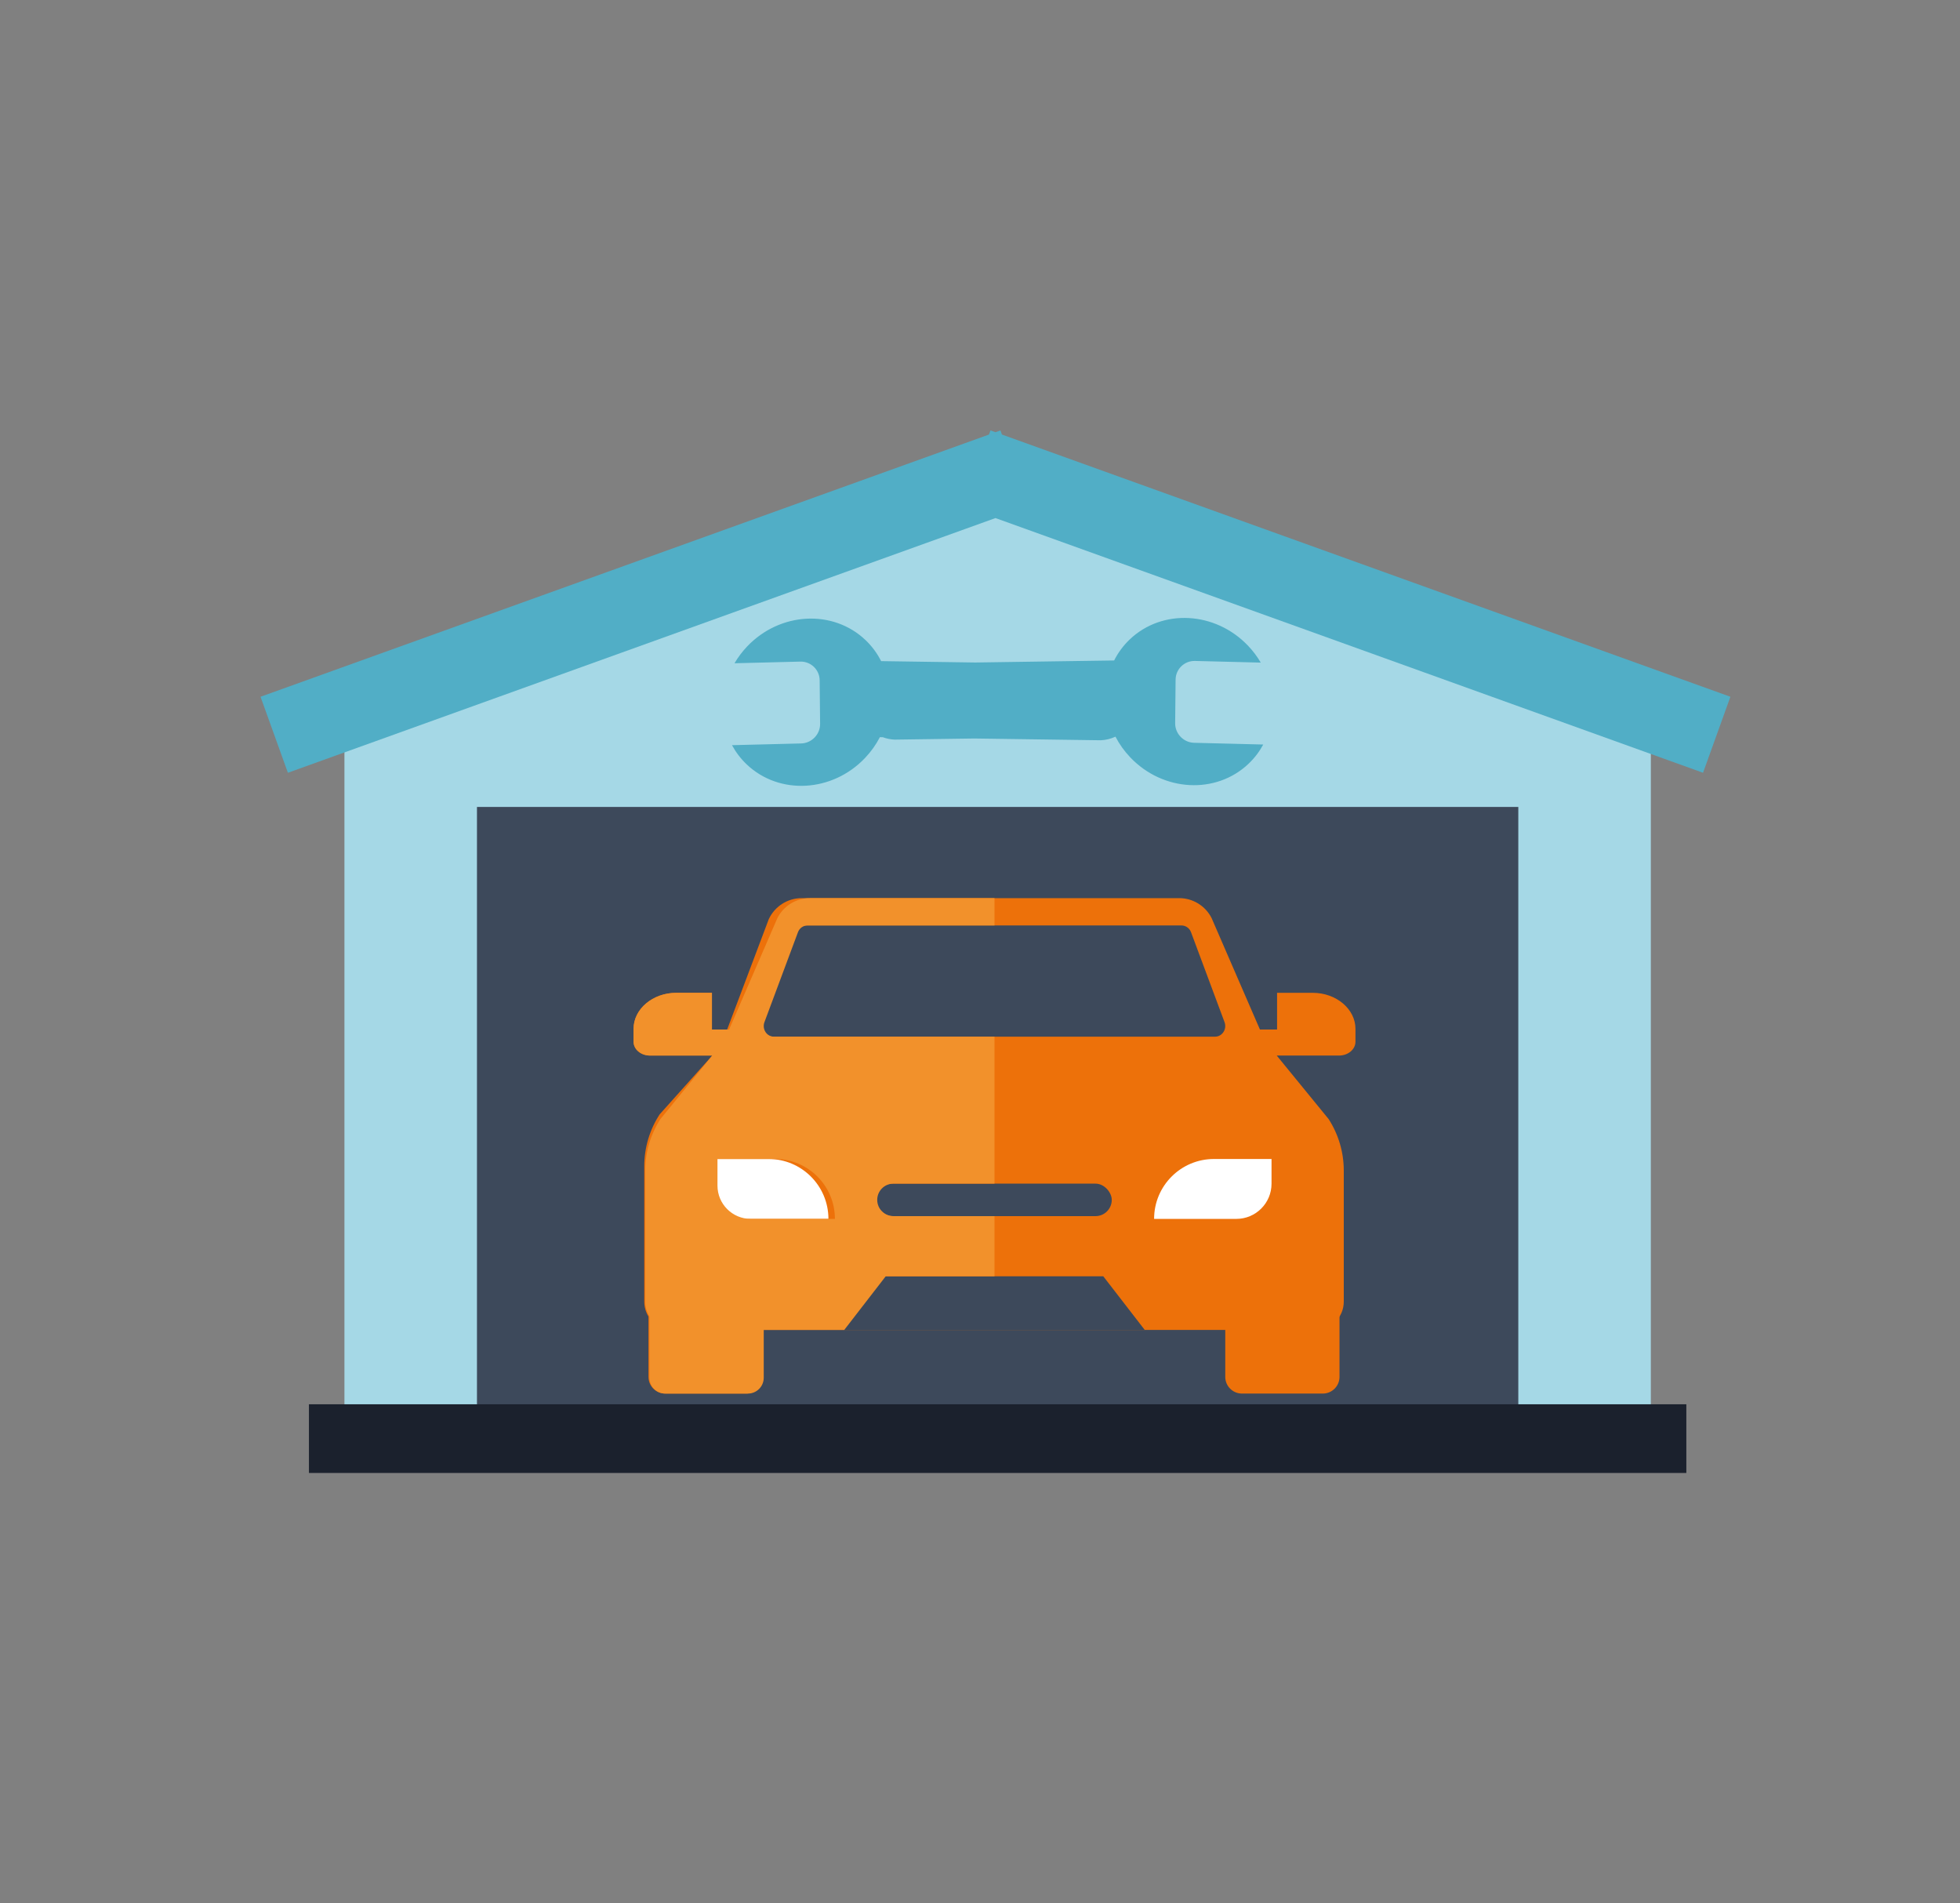 <?xml version="1.0" encoding="UTF-8"?>
<svg id="Calque_1" xmlns="http://www.w3.org/2000/svg" version="1.1" viewBox="0 0 380.167 369.141">
  <rect x="0" y="0" width="380.167" height="369.141" fill="#808080" stroke="none"/>
  <!-- Generator: Adobe Illustrator 29.1.0, SVG Export Plug-In . SVG Version: 2.1.0 Build 142)  -->
  <polygon points="320.201 280.67 66.808 280.67 66.808 137.159 193.504 97.97 320.201 137.159 320.201 280.67" fill="#a5d8e6"/>
  <rect x="92.514" y="156.498" width="201.98" height="124.172" fill="#3d495b"/>
  <rect x="59.922" y="272.344" width="267.164" height="13.321" fill="#1b212d"/>
  <g>
    <path d="M254.632,192.546h-6.928v7.119h-3.323l-9.381-21.628c-1.205-2.366-3.635-3.855-6.289-3.855h-73.2c-2.747,0-5.245,1.594-6.401,4.086l-8.072,21.397h-2.948v-7.119h-6.928c-4.552,0-8.275,3.146-8.275,6.991v2.494c0,1.474,1.428,2.68,3.172,2.68h12.097l-10.201,11.399c-1.955,2.996-2.995,6.496-2.995,10.073v26.245c0,3.036,2.443,5.498,5.455,5.498h124.772c3.013,0,5.455-2.461,5.455-5.498v-25.413c0-3.539-1.018-7.003-2.934-9.978l-10.069-12.325h12.098c1.745,0,3.172-1.206,3.172-2.68v-2.494c0-3.845-3.724-6.991-8.275-6.991ZM235.672,201.053h-85.748c-1.393,0-2.35-1.462-1.845-2.818l6.498-17.435c.296-.794,1.029-1.318,1.845-1.318h72.751c.816,0,1.549.523,1.845,1.318l6.498,17.435c.505,1.356-.452,2.818-1.845,2.818Z" fill="#ed710a"/>
    <g>
      <rect x="169.956" y="229.553" width="45.684" height="6.301" rx="3.151" ry="3.151" fill="#3d495b"/>
      <polygon points="213.997 247.528 170.706 247.528 163.559 257.926 222.037 257.926 213.997 247.528" fill="#3d495b"/>
    </g>
    <g>
      <path d="M160.685,236.391h-15.953c-3.769,0-6.825-3.056-6.825-6.825v-4.792h11.161c6.416,0,11.616,5.201,11.616,11.616h0Z" fill="#fff"/>
      <path d="M223.851,236.391h15.953c3.769,0,6.825-3.056,6.825-6.825v-4.792s-11.161,0-11.161,0c-6.416,0-11.616,5.201-11.616,11.616h0Z" fill="#fff"/>
    </g>
    <path d="M147.943,252.727h-22.162v14.298c0,1.791,1.452,3.243,3.243,3.243h15.675c1.791,0,3.243-1.452,3.243-3.243v-14.298Z" fill="#ed710a"/>
    <path d="M259.816,252.727h-22.162v14.298c0,1.791,1.452,3.243,3.243,3.243h15.675c1.791,0,3.243-1.452,3.243-3.243v-14.298Z" fill="#ed710a"/>
  </g>
  <polygon points="335.632 135.129 194.338 84.275 194.051 83.476 193.084 83.824 192.116 83.476 191.829 84.275 50.535 135.129 55.841 149.87 193.084 100.474 330.327 149.87 335.632 135.129" fill="#51aec6"/>
  <path d="M122.884,199.538v2.494c0,1.474,1.428,2.68,3.172,2.68h12.098s-10.069,12.325-10.069,12.325c-1.915,2.976-2.934,6.44-2.934,9.978v25.412c0,1.064.305,2.053.823,2.894v11.879c0,1.694,1.374,3.068,3.068,3.068h16.026c1.695,0,3.068-1.374,3.068-3.068v-9.275h15.617s8.04-10.398,8.04-10.398h21.101s0-11.674,0-11.674h-19.594c-1.74,0-3.151-1.411-3.151-3.151s1.411-3.151,3.151-3.151h19.594s0-28.499,0-28.499h-42.776c-1.393,0-2.35-1.462-1.845-2.818l6.498-17.435c.296-.795,1.029-1.318,1.845-1.318h36.278s0-5.299,0-5.299h-35.814c-2.654,0-5.085,1.489-6.289,3.855l-9.381,21.628h-3.323v-7.119s-6.928,0-6.928,0c-4.551,0-8.275,3.146-8.275,6.991ZM139.163,224.774h11.175c6.408,0,11.602,5.194,11.602,11.602v.015h-16.322c-3.565,0-6.455-2.89-6.455-6.455v-5.161Z" fill="#f2912b"/>
  <path d="M231.615,144.056c-2.044-.051-3.699-1.762-3.678-3.802l.086-8.455c.021-2.04,1.71-3.666,3.753-3.615l12.763.321c-.675-1.156-1.496-2.258-2.466-3.275-6.355-6.667-16.618-7.222-22.924-1.24-1.278,1.213-2.292,2.603-3.049,4.102l-26.945.394-18.248-.267c-.757-1.498-1.77-2.889-3.049-4.102-6.306-5.982-16.569-5.427-22.924,1.24-.97,1.017-1.79,2.119-2.466,3.275l12.763-.321c2.044-.051,3.733,1.575,3.753,3.615l.086,8.455c.021,2.04-1.635,3.75-3.678,3.802l-13.411.337c.735,1.361,1.689,2.624,2.864,3.739,6.306,5.982,16.569,5.427,22.924-1.24,1.185-1.243,2.149-2.61,2.895-4.052l.555.008c.741.272,1.511.432,2.282.466l15.467-.217,24.536.344c.972-.043,1.943-.278,2.854-.698.743,1.43,1.702,2.788,2.878,4.022,6.355,6.667,16.618,7.222,22.924,1.24,1.175-1.115,2.129-2.378,2.864-3.739l-13.411-.337Z" fill="#51aec6"/>
</svg>